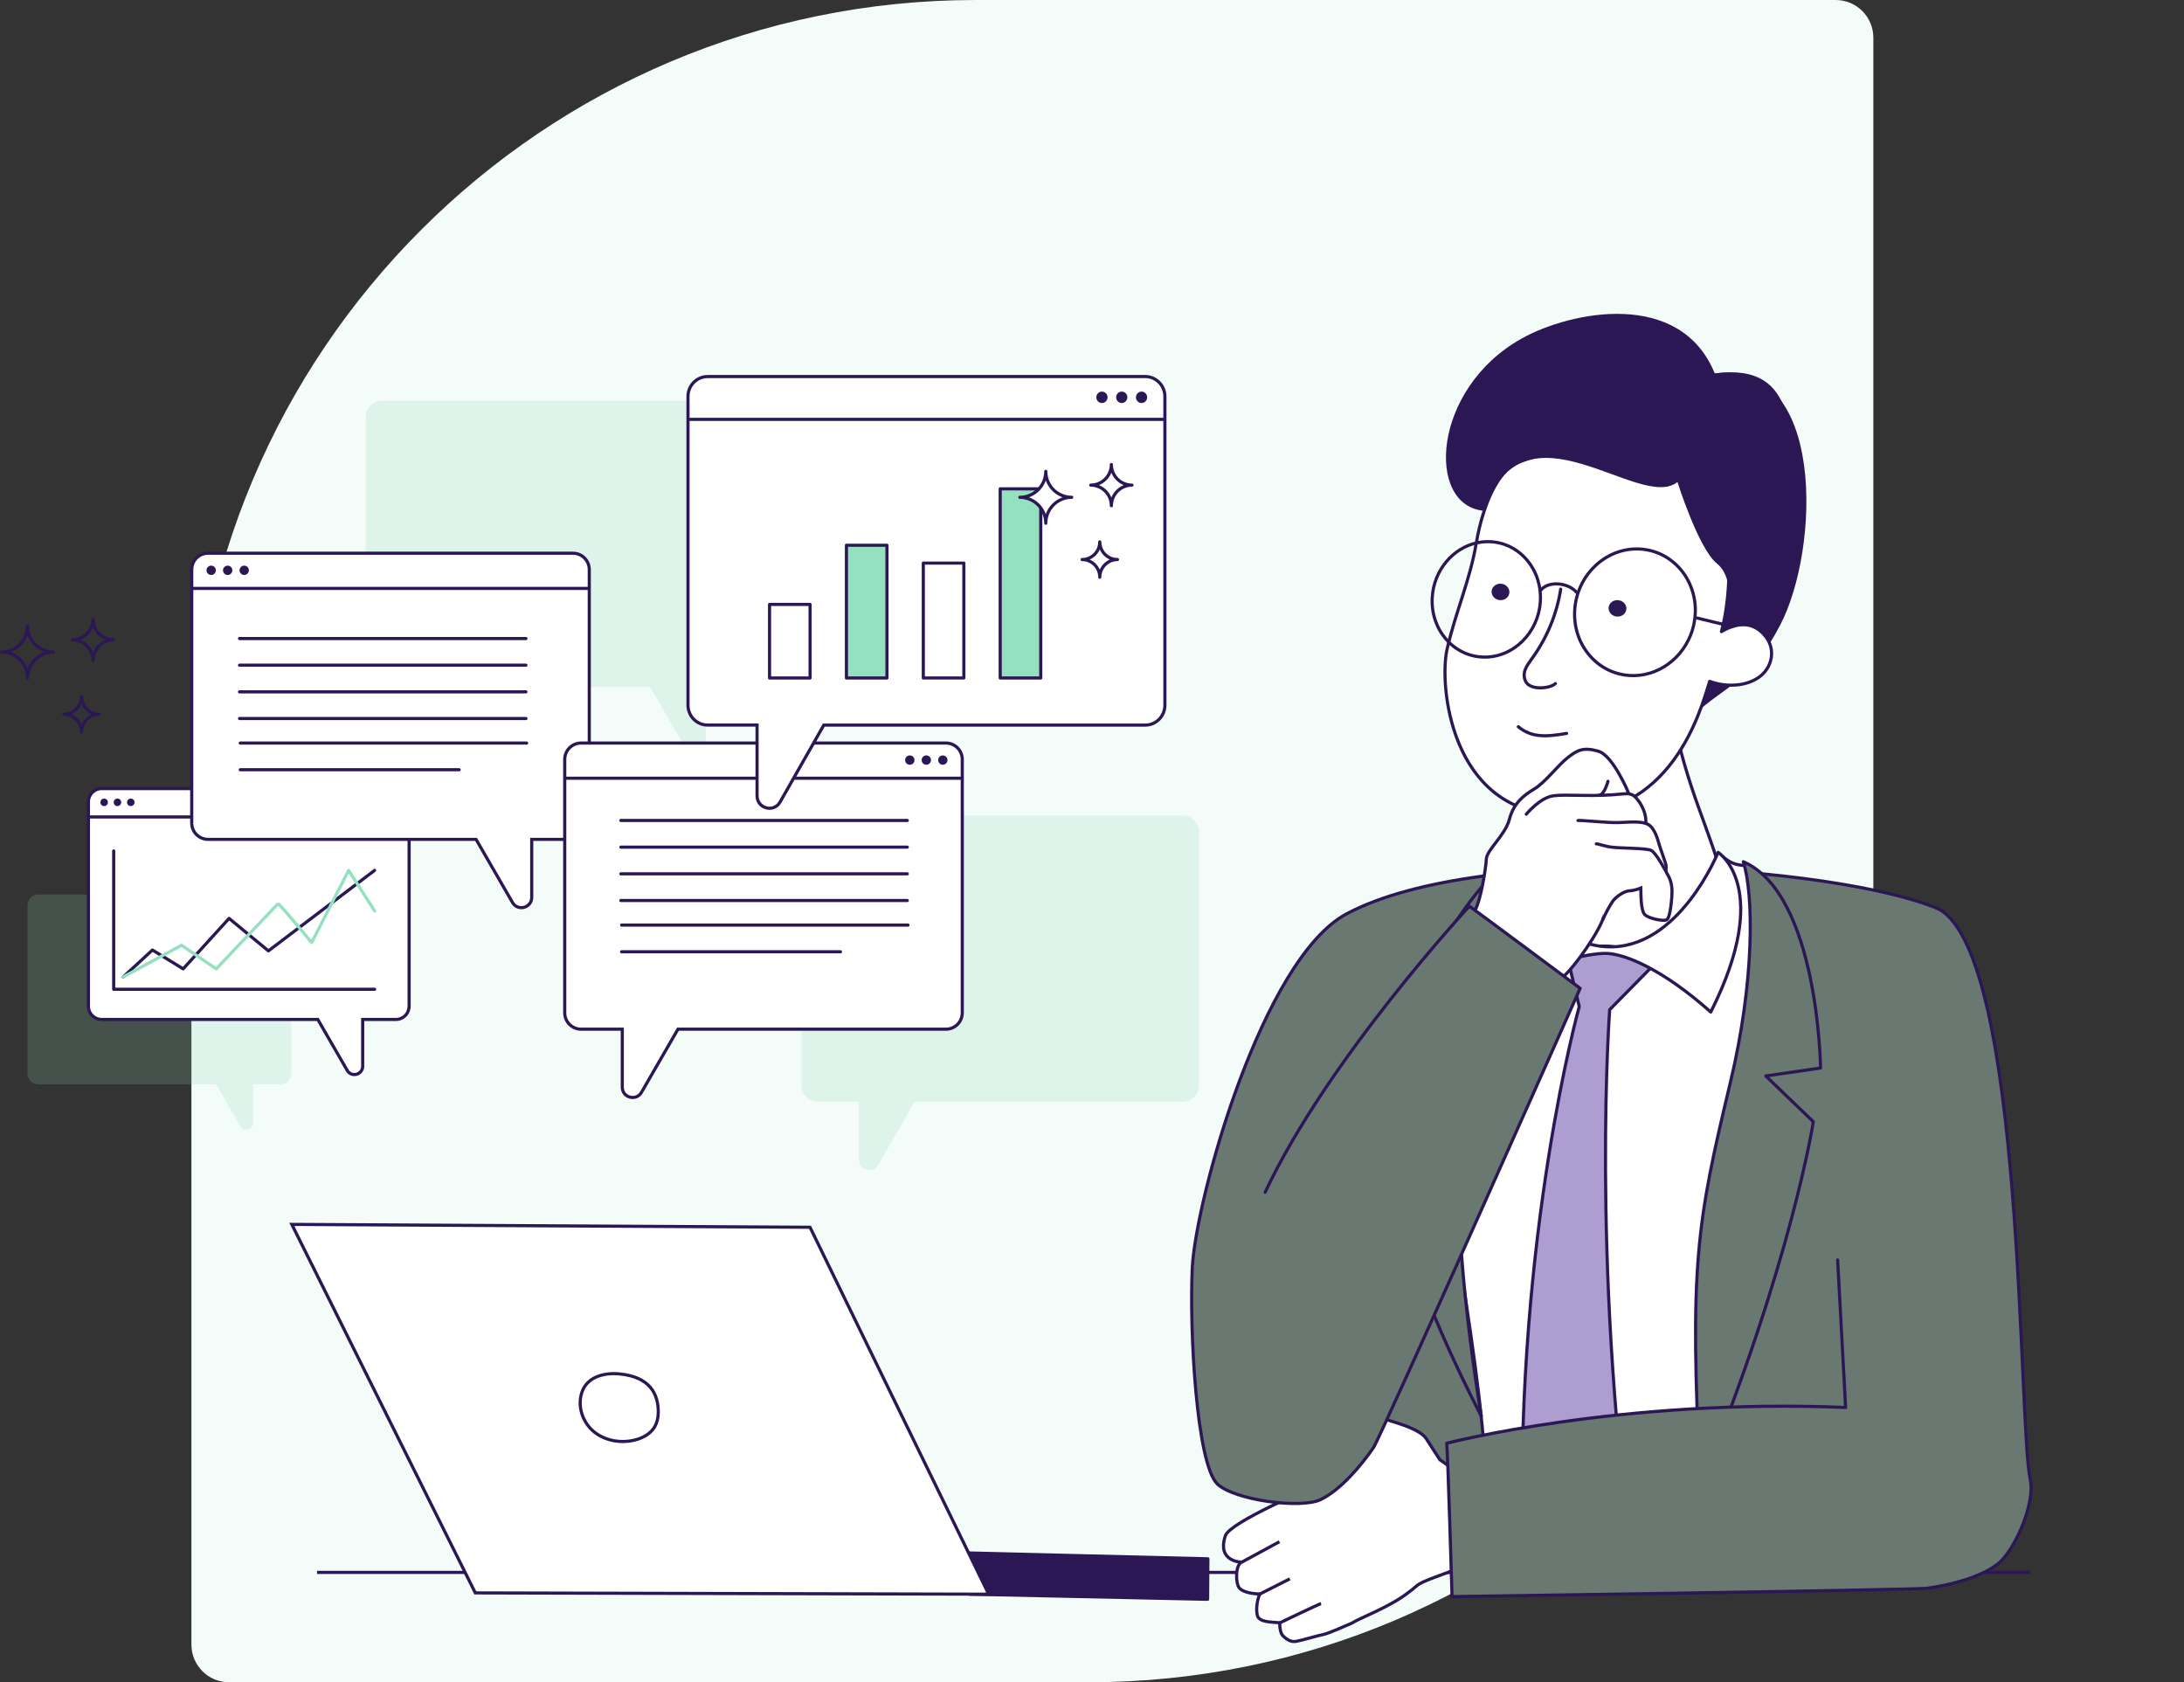 <svg width="696" height="536" viewBox="0 0 696 536" fill="none" xmlns="http://www.w3.org/2000/svg">
<rect x="0" y="0" width="696" height="536" fill="#333333" stroke="none"/>
<path d="M61 250C61 111.929 172.929 0 311 0H585C591.627 0 597 5.373 597 12V286C597 424.071 485.071 536 347 536H73C66.373 536 61 530.627 61 524V250Z" fill="#F4FCF9"/>
<g clip-path="url(#clip0_84_2232)">
<path opacity="0.2" d="M260.62 259.84H376.88C379.76 259.84 382.09 262.17 382.09 265.05V345.8C382.09 348.68 379.76 351.01 376.88 351.01H291.48L279.86 371.13C278.18 374.03 273.74 372.84 273.74 369.49V351.01H260.61C257.73 351.01 255.4 348.68 255.4 345.8V265.05C255.4 262.17 257.73 259.84 260.61 259.84H260.62Z" fill="#88CDAE"/>
<path opacity="0.2" d="M238.04 127.69H121.78C118.9 127.69 116.57 130.02 116.57 132.9V213.65C116.57 216.53 118.9 218.86 121.78 218.86H207.18L218.8 238.98C220.48 241.88 224.92 240.69 224.92 237.34V218.86H238.05C240.93 218.86 243.26 216.53 243.26 213.65V132.9C243.26 130.02 240.93 127.69 238.05 127.69H238.04Z" fill="#88CDAE"/>
<path opacity="0.2" d="M89.35 285H12.229C10.319 285 8.77 286.55 8.77 288.46V342.03C8.77 343.94 10.319 345.49 12.229 345.49H68.879L76.59 358.84C77.7 360.77 80.65 359.98 80.65 357.75V345.49H89.359C91.269 345.49 92.82 343.94 92.82 342.03V288.46C92.82 286.55 91.269 285 89.359 285H89.35Z" fill="#88CDAE"/>
<path d="M101.031 501H647.031" stroke="#2A1754" stroke-miterlimit="10"/>
<path d="M308.87 507.939L384.84 509.569L384.93 496.669L300.38 494.599L308.87 507.939Z" fill="#2A1754" stroke="#2A1754" stroke-linejoin="round"/>
<path d="M93 390.119L258.14 391.029L315.07 507.939L151.47 507.529L93 390.119Z" fill="white" stroke="#2A1754" stroke-miterlimit="10"/>
<path d="M197.46 437.759C192.77 437.299 187.65 438.549 185.74 442.859C183.83 447.169 185.29 452.559 188.77 455.739C192.25 458.919 197.39 459.939 201.99 458.899C204.47 458.339 206.93 457.139 208.36 455.029C209.35 453.569 209.77 451.769 209.78 450.009C209.82 444.209 207.18 438.709 197.45 437.759H197.46Z" fill="white" stroke="#2A1754" stroke-miterlimit="10"/>
<path d="M531.552 142.67C524.812 157.74 538.942 178.35 538.942 178.35C538.942 178.35 540.252 208.01 541.712 226.08C551.072 217.99 558.062 216.75 567.242 199.3C580.142 174.79 581.742 114.42 546.472 118.99" fill="#2A1754"/>
<path d="M617.892 289.67C627.592 295.37 649.972 359.54 602.252 371.11C599.092 410.94 592.882 449.57 603.172 505.59C603.172 505.59 515.652 502.68 476.472 501.48C459.372 500.95 421.072 499.02 421.072 499.02C415.862 448.44 378.722 427.17 379.972 403.78C381.162 381.63 402.352 305.43 429.152 291.16C472.922 267.85 585.762 275.77 617.892 289.67Z" fill="#6A7872" stroke="#2A1754" stroke-linecap="round" stroke-linejoin="round"/>
<path d="M486.312 239.33C488.283 259.29 489.072 268.43 487.582 288.43C487.462 290.1 487.333 291.85 488.013 293.38C488.713 294.95 490.143 296.05 491.573 297.01C501.383 303.65 513.713 307.08 525.303 304.64C536.893 302.21 547.333 293.32 549.033 280.67C545.023 264.15 537.522 252.04 532.592 225.63C518.262 231.14 503.353 235.12 486.312 239.33Z" fill="white" stroke="#2A1754" stroke-linecap="round" stroke-linejoin="round"/>
<path d="M470.462 172.99C468.572 184.56 463.712 195.47 461.142 206.91C458.572 218.35 462.262 257.92 495.962 259.6C533.092 261.46 542.002 225.83 544.842 217.1C550.112 219.06 556.522 218.69 560.612 215.73C564.702 212.77 565.902 207.19 562.872 203.07C559.832 198.95 555.152 197.42 548.592 201.23C550.582 193.96 550.862 186.51 551.002 183.08C551.392 173.79 554.132 160.46 548.572 155.3C545.422 152.37 538.182 148.88 534.142 146.89C530.032 144.87 511.312 144.89 508.132 144.2C500.392 142.55 491.682 144.48 484.612 146.93C479.052 148.86 475.312 155.77 472.992 162.74C471.782 166.37 470.962 170.02 470.482 172.99" fill="white"/>
<path d="M470.462 172.99C468.572 184.56 463.712 195.47 461.142 206.91C458.572 218.35 462.262 257.92 495.962 259.6C533.092 261.46 542.002 225.83 544.842 217.1C550.112 219.06 556.522 218.69 560.612 215.73C564.702 212.77 565.902 207.19 562.872 203.07C559.832 198.95 555.152 197.42 548.592 201.23C550.582 193.96 550.862 186.51 551.002 183.08C551.392 173.79 554.132 160.46 548.572 155.3C545.422 152.37 538.182 148.88 534.142 146.89C530.032 144.87 511.312 144.89 508.132 144.2C500.392 142.55 491.682 144.48 484.612 146.93C479.052 148.86 475.312 155.77 472.992 162.74C471.782 166.37 470.962 170.02 470.482 172.99" stroke="#2A1754" stroke-linecap="round" stroke-linejoin="round"/>
<path d="M499.252 233.68C492.492 234.85 488.052 235.01 483.842 231.55" stroke="#2A1754" stroke-miterlimit="10" stroke-linecap="round"/>
<path d="M497.362 187.72C496.162 195.5 493.082 203.01 488.472 209.46L488.092 209.99C487.292 211.1 486.532 212.14 486.072 213.31C485.522 214.71 485.682 216.06 486.192 217.09C487.682 220.15 494.212 219.33 495.662 217.8" stroke="#2A1754" stroke-miterlimit="10" stroke-linecap="round"/>
<path d="M604.722 353.43L602.022 373.87" stroke="#2A1754" stroke-linecap="round" stroke-linejoin="round"/>
<path d="M534.572 153.56C534.572 153.56 541.222 174.72 547.122 179.53C554.752 185.74 548.582 201.23 548.582 201.23C548.582 201.23 574.032 173.61 572.042 157.47C570.052 141.33 574.162 115.15 546.472 119C535.512 92.05 500.572 99.11 484.862 107.9C456.202 123.93 454.322 161.27 472.982 162.75C485.402 125.38 522.632 163.28 534.582 153.57L534.572 153.56Z" fill="#2A1754"/>
<path d="M524.252 214.87C522.842 215.16 521.392 215.3 519.912 215.25C514.762 215.09 510.032 212.84 506.622 208.89C503.232 204.98 501.532 199.87 501.822 194.5C502.442 183.38 511.552 174.59 522.152 174.91C532.742 175.23 540.862 184.54 540.242 195.66C539.712 205.22 532.892 213.06 524.252 214.87Z" stroke="#2A1754" stroke-miterlimit="10"/>
<path d="M470.802 172.92C463.032 174.54 456.892 181.7 456.422 190.44C455.872 200.58 463.152 209.07 472.652 209.36C482.152 209.66 490.332 201.65 490.882 191.51C491.152 186.58 489.592 181.89 486.502 178.31C483.442 174.76 479.232 172.73 474.652 172.59C473.342 172.55 472.052 172.67 470.802 172.93V172.92Z" stroke="#2A1754" stroke-miterlimit="10"/>
<path d="M490.802 188.31C493.192 184.9 500.022 185.41 502.852 189.21" stroke="#2A1754" stroke-miterlimit="10"/>
<path d="M552.132 199.61C551.992 199.64 540.872 196.92 540.872 196.92" stroke="#2A1754" stroke-miterlimit="10" stroke-linecap="round"/>
<path d="M487.322 274.34C487.322 274.34 485.862 289.59 495.332 297C503.742 303.59 522.182 306.66 532.692 296.34C539.032 290.11 549.392 273.26 549.392 273.26C553.962 276.91 555.552 274.67 559.662 277.2C561.022 278.03 557.142 370.21 551.362 384.63C532.472 431.7 545.392 503.39 545.392 503.39C545.392 503.39 487.342 498.49 470.462 498.96C481.062 478.13 461.972 392.03 461.092 370.81C460.212 349.58 467.062 317.39 467.062 317.39L487.312 274.34H487.322Z" fill="white" stroke="#2A1754" stroke-linecap="round" stroke-linejoin="round"/>
<path d="M541.922 473.23C570.982 402.25 577.872 357.4 577.872 357.4L562.722 342.83L580.182 340.29C580.182 340.29 579.502 284.96 555.562 274.56C558.892 285.08 559.172 312.51 551.462 344.79C540.732 389.73 538.282 402.9 541.922 473.23Z" fill="#6A7872" stroke="#2A1754" stroke-linecap="round" stroke-linejoin="round"/>
<path d="M478.572 276.1C460.782 291.53 444.192 330.45 444.192 330.45L456.192 341.95L441.322 345.25C441.322 345.25 432.622 374.79 472.072 451.25C472.072 451.25 464.292 406.03 464.852 373.81C465.412 341.59 486.522 273.1 486.522 273.1C486.522 273.1 485.552 270.35 478.562 276.09L478.572 276.1Z" fill="#6A7872" stroke="#2A1754" stroke-linecap="round" stroke-linejoin="round"/>
<path d="M526.842 307.61L512.982 321.69C512.982 321.69 507.122 399.94 519.882 495.13L501.112 504.68L485.152 489.54C483.222 392.6 503.272 320.71 503.272 320.71L499.312 304.15C499.312 304.15 507.792 300.54 514.332 301.66C520.872 302.78 526.852 307.6 526.852 307.6L526.842 307.61Z" fill="#AD9DD0" stroke="#2A1754" stroke-miterlimit="10"/>
<path d="M488.352 271.17C488.352 271.17 489.132 300.55 512.042 301.66C534.962 302.77 547.522 271.58 547.522 271.58C547.522 271.58 565.212 282.68 545.192 322.46C530.122 309.02 518.162 304.04 512.122 303.78C506.542 303.55 488.252 307.23 482.452 316.02C470.882 303.13 481.532 278.45 488.332 271.16L488.352 271.17Z" fill="white" stroke="#2A1754" stroke-linecap="round" stroke-linejoin="round"/>
<path d="M458.872 465.12C458.872 465.12 457.192 462.5 454.502 458.38C451.812 454.26 439.952 452.21 430.692 448.85C421.432 445.49 409.032 439.79 409.032 439.79C405.932 438.21 403.792 447.54 409.902 451.18C416.012 454.82 423.682 459.64 424.362 460.79C425.032 461.92 429.162 468.39 430.892 469.4C427.692 469.73 424.792 471.7 421.672 472.68C417.802 473.9 391.932 485.07 390.512 489.29C387.682 497.74 395.692 497.73 395.692 497.73C393.642 498.67 393.712 504.4 394.932 505.94C396.132 507.45 399.732 507.87 401.492 507.87C400.362 510.3 400.322 513.46 400.712 514.78C401.372 516.99 405.452 516.8 407.792 517.04C407.792 517.04 407.802 517.06 407.812 517.07C407.782 518.8 408.152 520.53 408.852 521.2C410.262 522.57 411.512 523.25 413.132 522.96C414.752 522.67 420.332 521.03 421.892 520.74C423.272 520.48 429.292 517.83 430.622 517.24C430.722 517.22 430.802 517.18 430.892 517.12C432.762 515.8 442.712 512.09 448.352 507.75C449.502 506.93 450.542 506.12 451.402 505.33C455.202 501.9 476.382 498.61 477.272 488.14C478.162 477.67 458.852 465.11 458.852 465.11L458.872 465.12Z" fill="white" stroke="#2A1754" stroke-linejoin="round"/>
<path d="M421.002 510.95C420.252 511.1 407.832 517.08 407.832 517.08Z" fill="white"/>
<path d="M421.002 510.95C420.252 511.1 407.832 517.08 407.832 517.08" stroke="#2A1754" stroke-linejoin="round"/>
<path d="M411.042 503.05L401.512 507.88" stroke="#2A1754" stroke-linejoin="round"/>
<path d="M407.722 491.23L395.712 497.74" stroke="#2A1754" stroke-linejoin="round"/>
<path fill-rule="evenodd" clip-rule="evenodd" d="M617.892 289.67C645.312 304.79 643.062 453.53 647.022 471.54C648.642 478.91 642.082 494.1 636.602 498.35C631.132 502.61 621.392 505.05 614.232 506.04C610.192 506.6 462.742 508.71 462.742 508.71C462.742 508.71 461.352 462.03 461.042 459.85C461.042 459.85 516.582 445.47 588.162 448.45L585.622 401.45" fill="#6A7872"/>
<path d="M617.892 289.67C645.312 304.79 643.062 453.53 647.022 471.54C648.642 478.91 642.082 494.1 636.602 498.35C631.132 502.61 621.392 505.05 614.232 506.04C610.192 506.6 462.742 508.71 462.742 508.71C462.742 508.71 461.352 462.03 461.042 459.85C461.042 459.85 516.582 445.47 588.162 448.45L585.622 401.45" stroke="#2A1754" stroke-linecap="round" stroke-linejoin="round"/>
<path fill-rule="evenodd" clip-rule="evenodd" d="M519.102 252.89C519.102 252.89 514.112 240.7 509.332 239.34C504.552 237.98 502.632 239 499.522 241.46C496.412 243.92 492.412 249.31 488.952 251.38C485.492 253.45 482.382 255.9 481.012 261.05C479.642 266.2 473.812 270.76 473.662 273.74C473.512 276.72 471.942 286.71 470.072 289.97C468.212 293.23 469.712 307.86 476.522 313.42C483.332 318.98 493.212 315.37 497.492 311.86C501.772 308.34 510.222 296.08 511.182 291.66C511.702 289.3 516.712 279.36 523.992 271.83C525.702 263.41 519.082 252.89 519.082 252.89H519.102Z" fill="white" stroke="#2A1754" stroke-miterlimit="10"/>
<path fill-rule="evenodd" clip-rule="evenodd" d="M524.482 262.18C524.482 262.18 524.892 259.15 522.462 255.6C520.032 252.05 519.102 252.89 513.862 253.24C505.312 253.8 499.322 253.02 495.052 253.56C490.782 254.09 486.402 259.42 486.402 259.42" fill="white"/>
<path d="M524.482 262.18C524.482 262.18 524.892 259.15 522.462 255.6C520.032 252.05 519.102 252.89 513.862 253.24C505.312 253.8 499.322 253.02 495.052 253.56C490.782 254.09 486.402 259.42 486.402 259.42" stroke="#2A1754" stroke-miterlimit="10" stroke-linecap="round"/>
<path fill-rule="evenodd" clip-rule="evenodd" d="M502.882 261.45C503.102 261.21 512.242 262.2 515.732 262.09C519.222 261.98 523.232 261.51 525.312 262.73C527.382 263.95 528.342 267.63 528.702 268.93C529.062 270.23 531.012 275.38 530.982 276.02L530.902 277.58" fill="white"/>
<path d="M502.882 261.45C503.102 261.21 512.242 262.2 515.732 262.09C519.222 261.98 523.232 261.51 525.312 262.73C527.382 263.95 528.342 267.63 528.702 268.93C529.062 270.23 531.012 275.38 530.982 276.02L530.902 277.58" stroke="#2A1754" stroke-miterlimit="10" stroke-linecap="round"/>
<path fill-rule="evenodd" clip-rule="evenodd" d="M508.702 268.88C509.112 268.72 511.222 269.7 514.202 269.99C517.172 270.28 524.652 270.23 526.182 270.95C527.712 271.67 530.772 277.33 531.812 279.36C532.852 281.39 532.952 283.6 532.762 285.94C532.572 288.28 532.142 292.67 531.052 293.11C529.962 293.55 525.162 292.67 524.032 291.26C522.892 289.85 522.932 284.8 522.912 283.87L522.892 282.94C522.892 282.94 521.002 283.77 519.292 283.83C517.582 283.89 514.922 285.75 513.932 287.19C512.942 288.63 511.722 290.9 510.832 292.9" fill="white"/>
<path d="M508.702 268.88C509.112 268.72 511.222 269.7 514.202 269.99C517.172 270.28 524.652 270.23 526.182 270.95C527.712 271.67 530.772 277.33 531.812 279.36C532.852 281.39 532.952 283.6 532.762 285.94C532.572 288.28 532.142 292.67 531.052 293.11C529.962 293.55 525.162 292.67 524.032 291.26C522.892 289.85 522.932 284.8 522.912 283.87L522.892 282.94C522.892 282.94 521.002 283.77 519.292 283.83C517.582 283.89 514.922 285.75 513.932 287.19C512.942 288.63 511.722 290.9 510.832 292.9" stroke="#2A1754" stroke-miterlimit="10" stroke-linecap="round"/>
<path d="M512.442 248.93C512.442 248.93 511.282 253.4 509.482 253.42" stroke="#2A1754" stroke-miterlimit="10" stroke-linecap="round"/>
<path fill-rule="evenodd" clip-rule="evenodd" d="M403.182 379.88C423.202 337.21 468.262 288.73 468.262 288.73C470.082 289.98 503.562 314.9 503.562 314.9C503.562 314.9 440.022 457.85 437.712 461.22C433.622 467.19 427.092 474.81 420.842 477.81C414.592 480.81 393.462 478.02 387.972 472.85C381.312 466.59 378.982 423.6 379.972 403.78" fill="#6A7872"/>
<path d="M403.182 379.88C423.202 337.21 468.262 288.73 468.262 288.73C470.082 289.98 503.562 314.9 503.562 314.9C503.562 314.9 440.022 457.85 437.712 461.22C433.622 467.19 427.092 474.81 420.842 477.81C414.592 480.81 393.462 478.02 387.972 472.85C381.312 466.59 378.982 423.6 379.972 403.78" stroke="#2A1754" stroke-linecap="round" stroke-linejoin="round"/>
<path d="M475.352 188.34C475.482 186.9 476.852 185.84 478.422 185.99C479.982 186.13 481.142 187.42 481.012 188.86C480.882 190.3 479.512 191.36 477.942 191.21C476.382 191.06 475.222 189.78 475.352 188.34Z" fill="#2A1754"/>
<path d="M512.632 193.58C512.762 192.14 514.132 191.08 515.702 191.23C517.262 191.37 518.422 192.66 518.292 194.1C518.162 195.54 516.792 196.6 515.222 196.45C513.662 196.3 512.502 195.02 512.632 193.58Z" fill="#2A1754"/>
<path d="M126.18 251.26H32.39C30.07 251.26 28.18 253.14 28.18 255.47V320.61C28.18 322.93 30.06 324.82 32.39 324.82H101.28L110.65 341.05C112 343.39 115.58 342.43 115.58 339.73V324.82H126.17C128.49 324.82 130.38 322.94 130.38 320.61V255.47C130.38 253.15 128.5 251.26 126.17 251.26H126.18Z" fill="white" stroke="#2A1754" stroke-miterlimit="10"/>
<path d="M28.239 260.3H130.439" stroke="#2A1754" stroke-miterlimit="10"/>
<path d="M33.189 256.84C33.852 256.84 34.389 256.303 34.389 255.64C34.389 254.977 33.852 254.44 33.189 254.44C32.526 254.44 31.989 254.977 31.989 255.64C31.989 256.303 32.526 256.84 33.189 256.84Z" fill="#2A1754"/>
<path d="M37.429 256.84C38.092 256.84 38.63 256.303 38.63 255.64C38.63 254.977 38.092 254.44 37.429 254.44C36.767 254.44 36.23 254.977 36.23 255.64C36.23 256.303 36.767 256.84 37.429 256.84Z" fill="#2A1754"/>
<path d="M41.679 256.84C42.342 256.84 42.88 256.303 42.88 255.64C42.88 254.977 42.342 254.44 41.679 254.44C41.017 254.44 40.48 254.977 40.48 255.64C40.48 256.303 41.017 256.84 41.679 256.84Z" fill="#2A1754"/>
<path d="M182.57 176.27H66.31C63.43 176.27 61.1 178.6 61.1 181.48V262.23C61.1 265.11 63.43 267.44 66.31 267.44H151.71L163.33 287.56C165.01 290.46 169.45 289.27 169.45 285.92V267.44H182.58C185.46 267.44 187.79 265.11 187.79 262.23V181.48C187.79 178.6 185.46 176.27 182.58 176.27H182.57Z" fill="white" stroke="#2A1754" stroke-miterlimit="10"/>
<path d="M61.159 187.48H187.849" stroke="#2A1754" stroke-miterlimit="10"/>
<path d="M67.3 183.2C68.123 183.2 68.79 182.533 68.79 181.71C68.79 180.887 68.123 180.22 67.3 180.22C66.477 180.22 65.81 180.887 65.81 181.71C65.81 182.533 66.477 183.2 67.3 183.2Z" fill="#2A1754"/>
<path d="M72.559 183.2C73.382 183.2 74.049 182.533 74.049 181.71C74.049 180.887 73.382 180.22 72.559 180.22C71.736 180.22 71.069 180.887 71.069 181.71C71.069 182.533 71.736 183.2 72.559 183.2Z" fill="#2A1754"/>
<path d="M77.82 183.2C78.643 183.2 79.31 182.533 79.31 181.71C79.31 180.887 78.643 180.22 77.82 180.22C76.997 180.22 76.33 180.887 76.33 181.71C76.33 182.533 76.997 183.2 77.82 183.2Z" fill="#2A1754"/>
<path d="M185.19 236.75H301.45C304.33 236.75 306.66 239.08 306.66 241.96V322.71C306.66 325.59 304.33 327.92 301.45 327.92H216.05L204.43 348.04C202.75 350.94 198.31 349.75 198.31 346.4V327.92H185.18C182.3 327.92 179.97 325.59 179.97 322.71V241.96C179.97 239.08 182.3 236.75 185.18 236.75H185.19Z" fill="white" stroke="#2A1754" stroke-miterlimit="10"/>
<path d="M306.6 247.96H179.91" stroke="#2A1754" stroke-miterlimit="10"/>
<path d="M300.46 243.67C301.283 243.67 301.95 243.003 301.95 242.18C301.95 241.357 301.283 240.69 300.46 240.69C299.637 240.69 298.97 241.357 298.97 242.18C298.97 243.003 299.637 243.67 300.46 243.67Z" fill="#2A1754"/>
<path d="M295.2 243.67C296.023 243.67 296.69 243.003 296.69 242.18C296.69 241.357 296.023 240.69 295.2 240.69C294.377 240.69 293.71 241.357 293.71 242.18C293.71 243.003 294.377 243.67 295.2 243.67Z" fill="#2A1754"/>
<path d="M289.94 243.67C290.763 243.67 291.43 243.003 291.43 242.18C291.43 241.357 290.763 240.69 289.94 240.69C289.117 240.69 288.45 241.357 288.45 242.18C288.45 243.003 289.117 243.67 289.94 243.67Z" fill="#2A1754"/>
<path d="M225.51 119.98H364.98C368.43 119.98 371.23 122.82 371.23 126.33V224.68C371.23 228.19 368.43 231.03 364.97 231.03H262.53L248.6 255.53C246.59 259.07 241.26 257.62 241.26 253.53V231.02H225.5C222.05 231.02 219.25 228.18 219.25 224.67V126.33C219.25 122.82 222.05 119.98 225.51 119.98Z" fill="white" stroke="#2A1754" stroke-miterlimit="10"/>
<path d="M371.15 133.62H219.17" stroke="#2A1754" stroke-miterlimit="10"/>
<path d="M363.79 128.41C364.779 128.41 365.58 127.595 365.58 126.59C365.58 125.585 364.779 124.77 363.79 124.77C362.801 124.77 362 125.585 362 126.59C362 127.595 362.801 128.41 363.79 128.41Z" fill="#2A1754"/>
<path d="M357.479 128.41C358.468 128.41 359.269 127.595 359.269 126.59C359.269 125.585 358.468 124.77 357.479 124.77C356.491 124.77 355.689 125.585 355.689 126.59C355.689 127.595 356.491 128.41 357.479 128.41Z" fill="#2A1754"/>
<path d="M351.17 128.41C352.158 128.41 352.96 127.595 352.96 126.59C352.96 125.585 352.158 124.77 351.17 124.77C350.181 124.77 349.38 125.585 349.38 126.59C349.38 127.595 350.181 128.41 351.17 128.41Z" fill="#2A1754"/>
<path d="M8.77 199.48C8.77 204.05 12.47 207.75 17.04 207.75C12.47 207.75 8.77 211.45 8.77 216.02C8.77 211.45 5.07 207.75 0.5 207.75C5.07 207.75 8.77 204.05 8.77 199.48Z" stroke="#2A1754" stroke-linecap="round" stroke-linejoin="round"/>
<path d="M29.66 197.3C29.66 200.93 32.6 203.87 36.23 203.87C32.6 203.87 29.66 206.81 29.66 210.44C29.66 206.81 26.72 203.87 23.09 203.87C26.72 203.87 29.66 200.93 29.66 197.3Z" stroke="#2A1754" stroke-linecap="round" stroke-linejoin="round"/>
<path d="M25.98 221.94C25.98 225.06 28.51 227.58 31.62 227.58C28.5 227.58 25.98 230.11 25.98 233.22C25.98 230.1 23.45 227.58 20.34 227.58C23.46 227.58 25.98 225.05 25.98 221.94Z" stroke="#2A1754" stroke-linecap="round" stroke-linejoin="round"/>
<path d="M76.33 203.45H167.61" stroke="#2A1754" stroke-linecap="round" stroke-linejoin="round"/>
<path d="M76.33 211.94H167.61" stroke="#2A1754" stroke-linecap="round" stroke-linejoin="round"/>
<path d="M76.33 220.44H167.61" stroke="#2A1754" stroke-linecap="round" stroke-linejoin="round"/>
<path d="M76.33 228.93H167.61" stroke="#2A1754" stroke-linecap="round" stroke-linejoin="round"/>
<path d="M76.561 236.76H167.831" stroke="#2A1754" stroke-linecap="round" stroke-linejoin="round"/>
<path d="M76.561 245.26H146.321" stroke="#2A1754" stroke-linecap="round" stroke-linejoin="round"/>
<path d="M197.86 261.41H289.14" stroke="#2A1754" stroke-linecap="round" stroke-linejoin="round"/>
<path d="M197.86 269.92H289.14" stroke="#2A1754" stroke-linecap="round" stroke-linejoin="round"/>
<path d="M197.86 278.42H289.14" stroke="#2A1754" stroke-linecap="round" stroke-linejoin="round"/>
<path d="M197.86 286.92H289.14" stroke="#2A1754" stroke-linecap="round" stroke-linejoin="round"/>
<path d="M198.091 294.75H289.361" stroke="#2A1754" stroke-linecap="round" stroke-linejoin="round"/>
<path d="M198.091 303.25H267.851" stroke="#2A1754" stroke-linecap="round" stroke-linejoin="round"/>
<path d="M258.16 192.58H245.24V216.02H258.16V192.58Z" fill="white" stroke="#2A1754" stroke-linecap="round" stroke-linejoin="round"/>
<path d="M282.66 173.73H269.74V216.02H282.66V173.73Z" fill="#95E1BF" stroke="#2A1754" stroke-linecap="round" stroke-linejoin="round"/>
<path d="M307.16 179.41H294.24V216.01H307.16V179.41Z" fill="white" stroke="#2A1754" stroke-linecap="round" stroke-linejoin="round"/>
<path d="M331.67 155.75H318.75V216.02H331.67V155.75Z" fill="#95E1BF" stroke="#2A1754" stroke-linecap="round" stroke-linejoin="round"/>
<path d="M333.27 150.18C333.27 154.75 336.97 158.45 341.54 158.45C336.97 158.45 333.27 162.15 333.27 166.72C333.27 162.15 329.57 158.45 325 158.45C329.57 158.45 333.27 154.75 333.27 150.18Z" fill="white" stroke="#2A1754" stroke-linecap="round" stroke-linejoin="round"/>
<path d="M354.17 148C354.17 151.63 357.11 154.57 360.74 154.57C357.11 154.57 354.17 157.51 354.17 161.14C354.17 157.51 351.23 154.57 347.6 154.57C351.23 154.57 354.17 151.63 354.17 148Z" fill="white" stroke="#2A1754" stroke-linecap="round" stroke-linejoin="round"/>
<path d="M350.48 172.64C350.48 175.76 353.01 178.28 356.12 178.28C353 178.28 350.48 180.81 350.48 183.92C350.48 180.8 347.95 178.28 344.84 178.28C347.96 178.28 350.48 175.75 350.48 172.64Z" fill="white" stroke="#2A1754" stroke-linecap="round" stroke-linejoin="round"/>
<path d="M36.23 271.12V315.2H119.38" fill="white"/>
<path d="M36.23 271.12V315.2H119.38" stroke="#2A1754" stroke-linecap="round" stroke-linejoin="round"/>
<path d="M39.29 311.27L48.58 302.69L58.37 308.7L73 292.62L85.54 302.97L119.38 277.32" stroke="#2A1754" stroke-linecap="round" stroke-linejoin="round"/>
<path d="M119.38 290.24L111.1 277.32L99.32 300.31C99.32 300.31 88.87 287.67 88.58 287.96C88.29 288.25 68.91 308.7 68.91 308.7L57.84 301.17L39.29 311.27" stroke="#95E1BF" stroke-linecap="round" stroke-linejoin="round"/>
</g>
<defs>
<clipPath id="clip0_84_2232">
<rect width="695.88" height="423.54" fill="white" transform="translate(0 100)"/>
</clipPath>
</defs>
</svg>
